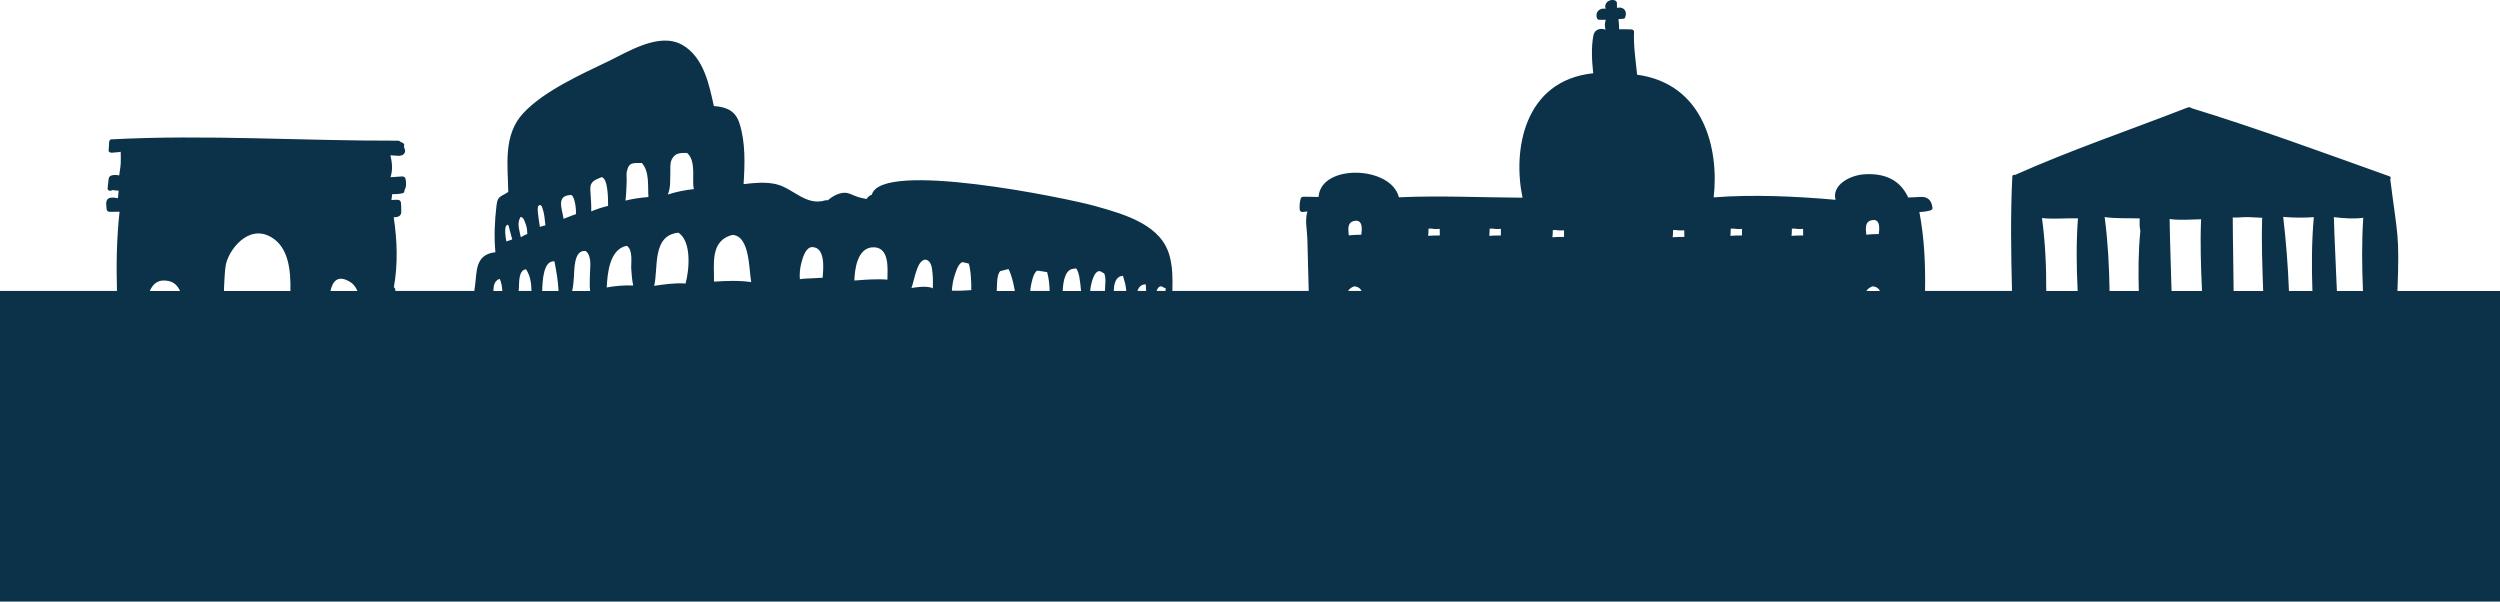 <?xml version="1.0" encoding="UTF-8"?>
<svg id="Livello_2" data-name="Livello 2" xmlns="http://www.w3.org/2000/svg" viewBox="0 0 2106.23 506.88">
  <defs>
    <style>
      .cls-1 {
        fill: #0b3249;
        stroke-width: 0px;
      }
    </style>
  </defs>
  <g id="Livello_1-2" data-name="Livello 1">
    <path class="cls-1" d="m2013.78,151.07c.6-.86.6-2.05-.64-2.52-55.21-19.73-110.41-40.1-166.78-57.42-.77-.68-1.96-1.04-3.25-.57-48.36,18.83-98.44,35.86-145.49,56.84-.9-.32-2.19.04-2.24,1.15-1.62,32.07-1.1,64.36-.28,96.59h-73.26c.39-22.41-.59-44.7-4.79-66.55,3.14-.05,6.09-.44,9.11-1.26,1-.24,2.14-1.16,1.98-2.18-.52-3.44-1.58-7.31-5.87-8.76-2.37-.78-5.11-.44-7.55-.29-2.43.09-4.81.2-7.24.29-.06-.15,0-.24-.06-.44-6.39-13.66-18.64-20.19-36.39-19.13-13.29.82-27.86,9.44-24.61,21.55-.06,0-.11-.05-.23-.05-33.25-2.95-68.95-4.6-102.43-2.04,4.64-40.34-7.95-95.64-64.54-103.34-1.1-12.01-3.13-24.12-2.55-36.22.06-1.11-1.11-1.89-2.32-1.94-3.43-.15-6.79-.15-10.21-.1-.06-2.86-.29-5.71-.58-8.62,1.45-.05,2.96-.1,4.41-.29.58-.05.99-.53,1.16-.97.93-2.33,1.1-5.37-1.11-7.21-1.57-1.31-3.77-1.5-5.69-.92-.06-.92-.11-1.84-.11-2.81,0-.87.17-1.74-.35-2.52-.99-1.35-3.14-1.55-4.76-1.21-3.83.82-5.57,4.36-4.35,7.31-1.51-.39-3.49-.1-4.58.44-3.19,1.6-3.71,4.89-2.67,7.6.29.68,1.05,1.21,1.92,1.21h5.51c-1.16,2.47-1.05,5.96-.29,8.28-4.82-1.69-9.34.15-10.21,4.84-1.98,9.98-1.28,21.7-.17,31.91-58.56,6.15-67.96,65.09-59.54,104.84-34.59-.19-69.58-1.89-104.17-.34-6.61-26.73-65.93-28.38-67.67-.29-4.24-.05-8.47-.09-12.77-.2-.98,0-2.03.63-2.26,1.45-.87,3.15-1.16,6.3-.87,9.49.11,1.02.99,1.98,2.32,1.94,1.39-.1,2.79-.29,4.18-.44-2.32,7.12-.23,16.08-.06,22.9.3,14.68.76,29.36,1.15,44.03h-114.88c.28-9.84.29-19.73-2.24-29.21-6.88-26.02-35.87-34.84-63.45-42.47-23.34-6.47-179.97-38.9-187.5-9.32-1.95.46-3.39,1.99-4.49,3.56-3.34-.58-6.44-1.32-9.68-2.61-2.59-.99-5.24-2.53-8.18-2.65-5.39-.21-11.17,3.19-14.76,6.42-.5-.21-1.1-.29-1.8-.08-16.86,5.14-27.13-10.15-41.85-13.59-8.78-2.03-18.26-1.12-27.29,0,1.05-16.74,1.75-35.17-3.54-51.46-3.24-10.02-10.38-13.59-21.5-14.34-3.79-16.78-8.13-41.14-26.78-51.62-19.15-10.77-45.29,5.76-61.51,13.59-24.09,11.56-54.87,25.4-72.27,44-17.31,18.56-12.92,44.54-12.67,66.46-.15.04-.3.08-.45.21-6.34,4.14-8.48,3.15-9.43,11.06-1.59,13.09-2.15,26.43-.95,39.53-.2,0-.4-.04-.65,0-16.46,2.11-14.91,16.41-16.46,27.76-.21,1.59-.43,3.18-.64,4.77h-66.55c-.02-.35-.04-.69-.05-1.04,0-.94-.5-1.57-1.2-1.99,3.52-19.5,2.83-39.58-.12-59.08,2.08.05,3.96-.21,5.22-1.41,1.26-1.2,1.2-2.82,1.13-4.34,0-2.15,0-4.39-.25-6.53-.12-1.31-1.2-2.46-2.89-2.4-1.76,0-3.46.05-5.15.21.25-1.62.5-3.24.62-4.91,2.83,0,5.65-.15,8.48-.73,1.58-.32,2.08-1.41,1.82-2.46,1.88-2.93,1.64-7.06.88-10.04l.02-.03c-.25-.94-1.57-1.78-2.7-1.73-3.27.21-6.53.42-9.87.68,2.01-6.22,1.38-12.23-.06-18.51,1.38.1,2.76.21,4.15.31,2.14.15,4.4.47,6.22-.63,1.38-.84,2.01-2.09,2.01-3.5,0-1.3-1.26-2.82-.88-4.08.5-1.78-1.13-2.98-2.83-3.14-.5-.73-1.32-1.3-2.64-1.25-79.73.26-161.6-5.33-241.07-1.1-1.13.05-1.64.73-1.64,1.46-.12.21-.32.37-.32.63-.19,2.4-.12,4.81-.44,7.21-.19,1.41,1.7,2.15,3.08,1.93,2.26-.37,4.9-.21,7.1-.78.12,3.35.12,6.69,0,10.04-.19,3.35-.88,6.59-1.26,9.88-2.76-.58-6.03-.58-7.67.63-1.26,1-1.26,2.45-1.38,3.71-.32,2.25-.5,4.45-.69,6.64-.19,2.09,2.58,2.46,4.08,1.36,1.7.26,3.46.42,5.21.52-.25,2.15-.5,4.23-.63,6.38-2.76-.58-6.03-1-7.98.21-2.89,1.78-1.7,6.64-1.51,9.15.12,1.1,1.13,2.15,2.58,2.09,2.76-.1,5.53,0,8.29-.1-2.44,21.99-2.82,44.42-2.18,66.72H0v261.74h2106.23V245.14h-86.39c1.79-49.05.08-45.24-6.05-94.07Zm-22.74,32.41c-1.39,20.36-1.1,41.02-.27,61.67h-21.96c-.79-20.76-1.96-41.52-2.56-62.21,7.84.97,17.04,1.62,24.79.54Zm-41.58-.54c0,.07-.09.11-.09.22-1.85,20.51-1.87,41.26-1.18,61.99h-19.76c-.8-21.03-2.47-42.09-4.85-62.42,8.53.75,17.35.83,25.88.22Zm-57.58-.04c4.62-.07,9.2.5,13.8.57.12,0,.17,0,.26-.04,0,.07-.09.11-.09.15-.68,20.52.16,41.04.86,61.56h-24.9c-.09-20.58-.7-41.18-.73-61.56,0-.15-.05-.25-.08-.36,3.6.22,7.23-.22,10.87-.32Zm-37.61,1.83s.09-.04.14-.04c-.87,20.05-.14,40.25.75,60.45h-25.65c-.51-20.23-1.35-40.47-1.62-60.63,8.41,1.26,18.04.36,26.39.22Zm-51.61-.72c-.12,3.45-.21,7.19.57,10.64-1.7,16.58-1.75,33.54-1.32,50.5h-24.62c-.31-20.87-1.41-41.72-4.13-62.28,9.46,1.4,19.8.83,29.51,1.15Zm-82.31-.29c9.8,1.11,20.38-.07,30.32.22-1.55,20.17-1.25,40.7-.26,61.2h-26.46c.08-20.61-.83-41.22-3.6-61.42Zm-412.41,61.42c.06,0,.12,0,.19,0h-.19Zm264.53,0c1.12-1.9,2.92-3.11,5.17-3.89,3.3.27,5.17,1.8,6.23,3.89h-11.39Zm4.41-59.62h0c7.66-1.64,6.5,7.7,5.98,11.67-3.48,0-7.02.15-10.5.53-.35-4.41-1.74-10.85,4.53-12.2Zm-67.33,10.64c0-.78,0-1.5.06-2.23v-.92c-.11-.49,0-.58.35-.29.98-.44,3.71.15,4.82.19,1.45.1,2.9,0,4.3-.09,0,1.89,0,3.73.06,5.57-3.25,0-6.55,0-9.81.29h-.01c.06-.88.17-1.7.23-2.52Zm-51.53,0c.06-.78.06-1.5.06-2.23.06-.34.06-.63.06-.92-.11-.49-.06-.58.29-.29h0c.98-.44,3.71.14,4.88.19,1.45.1,2.84,0,4.3-.09-.06,1.89-.06,3.73,0,5.57-3.25,0-6.56,0-9.75.29.06-.87.17-1.7.17-2.52Zm-48.57,1.21c0-.78,0-1.5.06-2.23v-.92c-.11-.49,0-.58.35-.29.98-.44,3.71.15,4.82.19h-.01c1.45.09,2.9,0,4.3-.1,0,1.89,0,3.73.06,5.57-3.25,0-6.55,0-9.81.29.06-.87.17-1.7.23-2.52Zm-51.72,47.77h-.57c.17,0,.36,0,.57,0Zm-49.61-47.77c0-.78.06-1.5.06-2.23.06-.34.06-.63.06-.92-.11-.49-.06-.58.29-.29.98-.44,3.71.15,4.87.19,1.45.1,2.84,0,4.29-.09-.06,1.89-.06,3.73,0,5.56-3.25,0-6.56,0-9.81.29.11-.87.23-1.7.23-2.52Zm-53.22-1.21c.06-.78.06-1.5.06-2.23.06-.34.06-.63.06-.92-.11-.49-.06-.58.29-.29h0c.99-.44,3.71.14,4.87.19,1.45.1,2.84,0,4.3-.09-.06,1.89-.06,3.73,0,5.57-3.25,0-6.56,0-9.75.29.06-.87.17-1.7.17-2.52Zm-51.47,0c0-.78,0-1.5.06-2.23v-.92c-.11-.49,0-.58.35-.29.99-.44,3.71.15,4.82.19,1.45.1,2.9,0,4.3-.09,0,1.89,0,3.73.06,5.57-3.25,0-6.56,0-9.81.29h-.01c.06-.88.17-1.7.23-2.52Zm-62.56-10.03c7.72-1.64,6.56,7.7,6.04,11.62h0c-3.48.05-7.08.15-10.56.54-.29-4.41-1.74-10.8,4.53-12.16Zm.06,55.11c3.3.27,5.17,1.8,6.23,3.89h-11.39c1.12-1.9,2.92-3.11,5.17-3.89Zm-703.73,1.32c.3-3.48-.65-15.25,6.04-15.66,3.61,5.56,4.45,11.93,4.53,18.23h-10.85c.1-.86.21-1.71.29-2.57h0Zm543.15-.37c.45.37,1.05.46,1.65.41,0,.85-.01,1.69-.02,2.53h-7.56c1.16-3.2,3.01-5.17,5.92-2.94Zm-15.01-2.58c.13,1.84.25,3.68.28,5.52h-7.34c1.13-3.27,3.25-5.73,7.06-5.52Zm-19.66-7.16c.15,0,.3-.04.4-.08,1.25,3.98,2.4,7.91,2.75,12.06.02.24.02.47.03.7h-10.49c.11-6.21,1.72-12.24,7.33-12.68h0Zm-16.86-2.86c.45.37.95.54,1.4.58,1.94,4.02.7,10.32.75,14.09,0,.29,0,.58-.01.87h-12.47c.09-1.03.2-2.06.35-3.07.3-2.24,3.44-17.94,9.98-12.47Zm-23.65-3.23c.5,0,.95-.17,1.35-.41,2.94,3.6,3.29,11.19,3.79,14.46.23,1.58.37,3.16.47,4.73h-15.47c.42-9,2.38-18.77,9.85-18.77Zm-31.12,1.62c2.7.41,5.44.87,8.13,1.28.3,1.08.6,2.11.8,3.19.6,2.86.95,5.76,1.15,8.62.09,1.36.15,2.71.18,4.06h-16.33c.07-.99.17-1.99.34-2.99.45-2.86,2.24-12.92,5.74-14.17Zm-31.23.42c2.24-.58,4.54-1.16,6.79-1.74.85,1.41,1.49,2.86,1.89,4.35.8,2.15,1.4,4.35,1.94,6.51.63,2.53,1.12,5.07,1.55,7.62h-15.24c.03-.44.03-.88.07-1.33.2-3.44-.15-12.72,2.99-15.41Zm-38.7,4.22c.95-2.94,2.89-10.36,6.69-11.81,1.75.41,3.54.83,5.29,1.2.55,1.49.95,3.02,1.1,4.56.4,2.15.6,4.35.75,6.55.35,3.77.4,7.54.35,11.31h0c-5.49.41-10.87.66-16.36.41.35-4.14.85-8.2,2.19-12.22Zm-33.47.2c1.15-3.73,2.69-9.86,5.79-12.64,4.19-3.69,7.33.66,8.13,3.4h0c.7,2.24.85,4.64,1.1,6.92.4,4.23.4,8.45.25,12.68-.25-.37-.65-.66-1.19-.83-5.04-1.41-11.57-.58-16.86.29,1.3-3.19,1.8-6.59,2.79-9.82Zm-34.22-24.48c13.57.46,11.17,19.68,11.22,27.26-8.98-.74-18.9.04-27.83.75.2-8.25,2.05-28.5,16.61-28.01Zm-61.4,13.63c.85-3.35,3.4-13.96,9.43-13.8,11.12.37,9.28,18.56,8.58,25.85-2.7,0-5.44.29-8.03.41-3.64.21-7.53.17-11.13.79-.35-4.48.05-8.83,1.15-13.26Zm-57.82-24.07c14.72.95,13.67,29.46,15.71,39.78-10.03-1.53-21.2-1.08-31.37-.41h0c.3-14.13-3.69-34.68,15.66-39.36Zm-54.52-34.14c2.49-5.84,1.84-12.64,2.05-18.77.1-3.31-.35-7.42,1.15-10.52,2.84-5.93,7.53-5.64,12.97-5.64,7.63,6.59,4.24,21.34,5.44,29.33h0c.1.41.25.79.5,1.12-7.53.83-15.16,2.32-22.2,4.6,0-.04.05-.08.1-.12Zm8.94,32.27c11.42,7.75,8.98,32.28,5.88,42.96h0c-.25-.12-.6-.2-1-.2-8.28-.46-17.16.83-25.39,2.03,3.69-14.67-2.15-42.59,20.5-44.79Zm-43.5-51.62c1.7-8.08,5.53-6.96,12.22-7.09.1,0,.2-.04.35-.08,6.69,7.38,4.94,19.59,5.59,28.75-6.53.5-13.07,1.45-19.31,3.02.65-5.64.8-11.39,1-17.07.05-2.28-.35-5.3.15-7.54Zm-.05,62.65c5.44,3.64,3.44,14.54,3.74,19.39h0c.3,4.68.65,9.4,1.65,14.04-7.33-.21-15.16.29-22.3,1.7.55-10.98,2.09-32.32,16.91-35.13Zm-29.53-52.83c1.79-2.65,5.34-3.69,8.43-5.01h0c5.39,1.37,5.34,18.86,5.34,24.24-4.94,1.2-9.68,2.69-14.21,4.64.15-5.18-.3-10.36-.6-15.5-.15-2.69-.65-5.92,1.05-8.37Zm-4.94,57.31c5.29,4.56,3.44,14.01,3.39,19.64-.05,4.67-.39,9.33.15,13.96h-.92c-.61-.03-1.22-.03-1.84,0h-12.38c1.05-4.01,1.15-8.16,1.53-12.27.45-4.52-.4-23.12,10.08-21.34Zm-12.22-47.27c2.29,1.45,3.14,7.25,3.44,8.82.4,2.44.45,4.85.45,7.29h0c-1.75.54-3.44,1.29-5.04,1.87-1.84.66-3.64,1.37-5.44,2.07-1-7.83-6.88-19.84,6.58-20.05Zm-14.27,55.89c1.6,8.3,3.1,16.56,3.43,24.99h-13.77c.3-9.38,1.1-25.77,10.34-24.99Zm-13.42-46.78c1.99-1.7,2.79.5,3.24,1.74,1.7,4.81,2.05,9.78,2.59,14.71-1.55.33-3.14.79-4.69,1.28-.75-4.19-1.2-8.37-1.75-12.55v-.41c0-.95-.3-3.98.6-4.77Zm-15.82,10.74h0c.55-1.12.45-2.04,2.29-.71,1.1.79,1.85,3.06,2.29,4.19,1.24,2.9,1.7,5.84,1.75,8.91,0,.21.05.41.15.58-.65.29-1.24.54-1.84.79-1.3.58-2.54,1.24-3.74,1.99-.95-4.68-3.19-11.27-.9-15.75Zm-11.28,5.96h.01c1.59-1.78,1.89.05,2.19,1.25.3,1.12.6,2.24.85,3.36.65,2.32,1.25,4.68,1.89,7-1.65.58-3.29,1.16-4.89,1.74-.45-2.07-.8-4.14-.9-6.26-.05-1.7-.45-5.68.85-7.09Zm-5.63,44.8c1.52,3.18,2.04,6.71,2.25,10.28h-7.53c.19-4.05.39-8.44,5.28-10.28Zm-125.57,2.91c2.55,1.62,4.39,4.35,5.8,7.36h-22.77c1.67-7.71,5.93-14.37,16.97-7.36Zm-105.29-13.86c1.76-12.18,18.78-35.97,38.7-23.94,14.09,8.45,16.25,27.1,15.87,45.16h-56.01c.04-1.67.09-3.34.18-5.01.32-5.38.44-10.83,1.26-16.21Zm-48.06,12.81c4.81,1.04,7.79,4.22,9.64,8.42h-25.48c2.64-6.23,7.37-10.24,15.83-8.42Z"/>
  </g>
</svg>